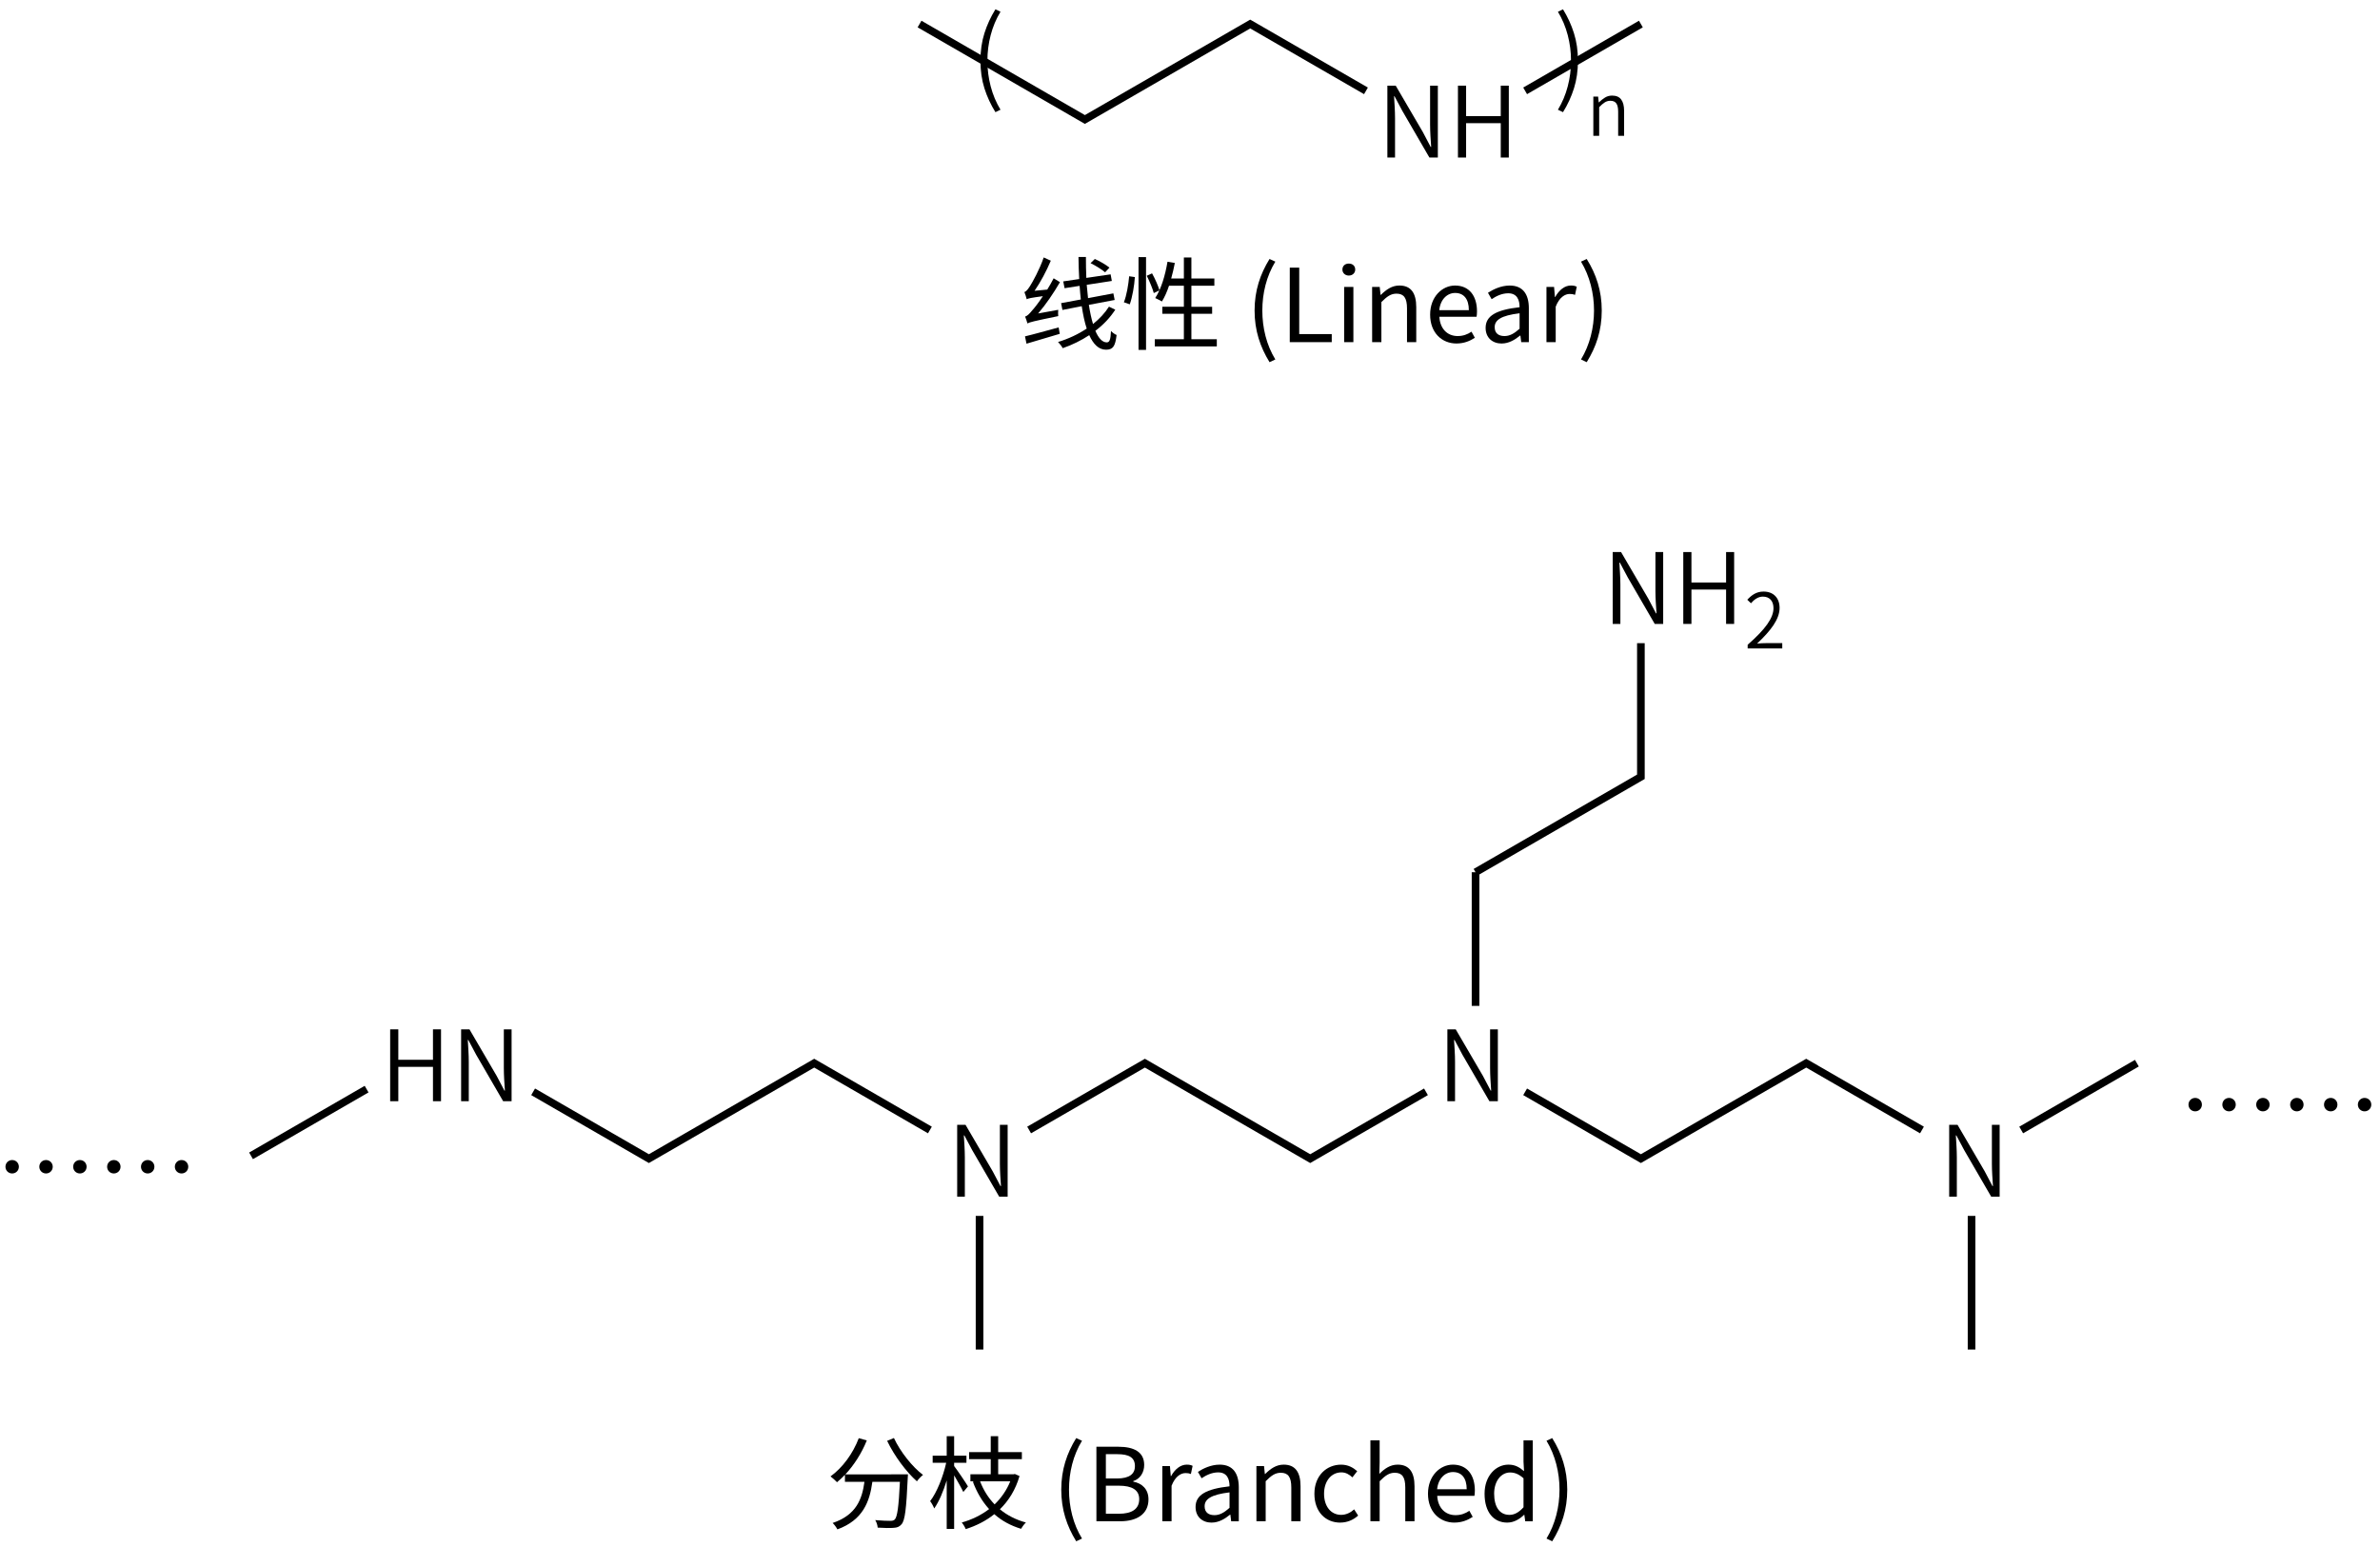<svg height="284" viewBox="0 0 115.623 75.142" width="437" xmlns="http://www.w3.org/2000/svg"><g transform="translate(0 -221.858)"><g transform="matrix(.265 0 0 .265 -70.886 191.888)"><g fill="none" stroke="#000" stroke-width="1.4"><path d="m547.09 129.75 21.22-12.25"/><path d="m517.91 129.75-21.22-12.25-30.31 17.5-30.31-17.5"/><path d="m538 273v24.5m9.09 15.75 21.22 12.25 30.31-17.5 21.22 12.25m18.19 0 21.21-12.25"/><path d="m628.93 336v24.5"/><path d="m528.91 313.25-21.22 12.25-30.31-17.5-21.22 12.25m-18.19 0-21.21-12.25-30.31 17.5-21.22-12.25"/><path d="m447.07 336v24.5"/><path d="m538 273 30.31-17.5v-24.5"/></g><path d="m521.836 141.975h1.404v-7.218c0-1.368-.108-2.7-.18-4.014h.09l1.44 2.7 4.95 8.532h1.548v-13.176h-1.422v7.128c0 1.35.108 2.79.198 4.104h-.09l-1.422-2.7-4.986-8.532h-1.53z"/><path d="m534.774 141.975h1.494v-6.3h6.354v6.3h1.476v-13.176h-1.476v5.58h-6.354v-5.58h-1.494z"/><path d="m532.836 314.975h1.404v-7.218c0-1.368-.108-2.7-.18-4.014h.09l1.44 2.7 4.95 8.532h1.548v-13.176h-1.422v7.128c0 1.35.108 2.79.198 4.104h-.09l-1.422-2.7-4.986-8.532h-1.53z"/><path d="m624.828 332.475h1.404v-7.218c0-1.368-.108-2.7-.18-4.014h.09l1.44 2.7 4.95 8.532h1.548v-13.176h-1.422v7.128c0 1.35.108 2.79.198 4.104h-.09l-1.422-2.7-4.986-8.532h-1.53z"/><path d="m442.969 332.475h1.404v-7.218c0-1.368-.108-2.7-.18-4.014h.09l1.44 2.7 4.95 8.532h1.548v-13.176h-1.422v7.128c0 1.35.108 2.79.198 4.104h-.09l-1.422-2.7-4.986-8.532h-1.53z"/><path d="m339.021 314.975h1.494v-6.3h6.354v6.3h1.476v-13.176h-1.476v5.58h-6.354v-5.58h-1.494z"/><path d="m352.029 314.975h1.404v-7.218c0-1.368-.108-2.7-.18-4.014h.09l1.44 2.7 4.95 8.532h1.548v-13.176h-1.422v7.128c0 1.35.108 2.79.198 4.104h-.09l-1.422-2.7-4.986-8.532h-1.53z"/><path d="m563.146 227.475h1.404v-7.218c0-1.368-.108-2.7-.18-4.014h.09l1.44 2.7 4.95 8.532h1.548v-13.176h-1.422v7.128c0 1.35.108 2.79.198 4.104h-.09l-1.422-2.7-4.986-8.532h-1.53z"/><path d="m576.083 227.475h1.494v-6.3h6.354v6.3h1.476v-13.176h-1.476v5.58h-6.354v-5.58h-1.494z"/><path d="m587.885 231.975h6.342v-.98h-2.94c-.518 0-1.134.028-1.68.084 2.506-2.352 4.13-4.466 4.13-6.538 0-1.82-1.12-2.996-2.94-2.996-1.274 0-2.156.602-2.982 1.498l.672.644c.588-.686 1.33-1.218 2.184-1.218 1.316 0 1.946.91 1.946 2.114 0 1.778-1.456 3.85-4.732 6.706z"/></g><path d="m12.196 278.01 5.614-3.241" fill="none" stroke="#000" stroke-width=".37"/><g transform="translate(-10.242 89.148)"><path d="m58.601 138.159q-.342-.55-.535-1.158-.193-.61-.193-1.341 0-.726.193-1.336.193-.61.535-1.162l.246.118q-.318.526-.477 1.136-.159.61-.159 1.244 0 .634.159 1.244.159.61.477 1.136z"/><path d="m86.174 138.159-.246-.118q.318-.526.477-1.136.159-.61.159-1.244 0-.634-.159-1.244-.159-.61-.477-1.136l.246-.118q.342.552.533 1.162.193.61.193 1.336 0 .731-.193 1.341-.191.608-.533 1.158z"/><path d="m87.648 139.309v-1.905h.233l.028.279h.01q.138-.134.291-.231.155-.098.351-.098.3 0 .441.191.141.189.141.555v1.209h-.289v-1.175q0-.276-.09-.401-.09-.127-.288-.127-.152 0-.274.079-.122.077-.27.231v1.394z"/><g stroke-width=".265"><g><path d="m64.141 145.712c-.153-.128-.469-.316-.711-.42l-.207.202c.242.119.553.311.706.445zm-3.467 2.227c.38-.44.746-.978 1.062-1.521l-.306-.188c-.094.183-.198.365-.311.548l-.617.059c.291-.42.573-.953.79-1.462l-.346-.158c-.198.588-.553 1.215-.657 1.378-.109.168-.193.282-.282.301.04.099.099.272.114.351.074-.04.193-.069.785-.148-.212.321-.405.568-.499.667-.148.183-.262.301-.365.321.044.099.094.262.114.336.104-.059.267-.104 1.496-.356-.01-.069-.01-.212 0-.306zm.998.677c-.607.163-1.23.341-1.635.435l.074.356 1.615-.479zm2.445-1.008c-.198.311-.464.593-.775.845-.079-.267-.148-.583-.202-.933l1.254-.237-.064-.321-1.23.232c-.025-.207-.044-.42-.064-.647l1.22-.188-.059-.321-1.18.173c-.015-.326-.02-.662-.02-1.017h-.361c.005.37.015.726.035 1.072l-.775.114.064.331.731-.114c.015.227.035.449.059.662l-.958.178.064.331.938-.183c.064.41.138.775.242 1.087-.415.277-.889.499-1.393.652.084.084.178.207.227.301.459-.158.899-.375 1.289-.632.202.445.464.706.815.706.336 0 .449-.163.514-.716-.084-.03-.193-.109-.272-.193-.02.435-.074.553-.207.553-.212 0-.4-.202-.553-.563.39-.291.721-.642.968-1.027z"/><path d="m65.128 147.495c.128-.361.222-.919.247-1.324l-.277-.04c-.035.4-.123.938-.257 1.264zm.425 2.213h.365v-4.509h-.365zm.4-3.6c.138.272.286.627.341.84l.277-.133c-.059-.207-.212-.558-.361-.825zm2.168 3.082v-1.235h1.008v-.341h-1.008v-1.022h1.116v-.351h-1.116v-1.022h-.365v1.022h-.617c.069-.242.128-.499.178-.756l-.356-.059c-.114.672-.311 1.333-.598 1.763.089.04.252.119.326.168.133-.212.247-.469.346-.766h.721v1.022h-1.047v.341h1.047v1.235h-1.413v.351h3.013v-.351z"/><path d="m71.917 150.305.282-.133c-.43-.701-.632-1.536-.632-2.376s.202-1.669.632-2.376l-.282-.128c-.454.736-.726 1.536-.726 2.504 0 .973.272 1.768.726 2.509z"/><path d="m72.9 149.332h2.04v-.39h-1.58v-3.23h-.459z"/><path d="m75.542 149.332h.449v-2.682h-.449zm.227-3.235c.178 0 .311-.123.311-.291 0-.183-.133-.291-.311-.291-.178 0-.311.109-.311.291 0 .168.133.291.311.291z"/><path d="m76.902 149.332h.449v-1.946c.272-.272.459-.41.736-.41.356 0 .509.212.509.716v1.64h.449v-1.699c0-.687-.257-1.052-.82-1.052-.365 0-.642.202-.899.454h-.015l-.04-.385h-.37z"/><path d="m81.003 149.397c.365 0 .652-.123.889-.277l-.163-.296c-.198.133-.41.212-.672.212-.509 0-.859-.365-.889-.938h1.808c.01-.064.02-.158.02-.257 0-.766-.385-1.259-1.067-1.259-.622 0-1.21.543-1.21 1.413 0 .884.573 1.403 1.284 1.403zm-.84-1.62c.054-.528.39-.835.77-.835.42 0 .667.291.667.835z"/><path d="m83.201 149.397c.331 0 .632-.173.889-.385h.015l.04.321h.37v-1.65c0-.662-.277-1.101-.929-1.101-.43 0-.81.193-1.057.351l.178.311c.212-.143.494-.286.805-.286.44 0 .553.331.553.677-1.141.128-1.65.42-1.65 1.003 0 .484.336.761.785.761zm.128-.361c-.267 0-.474-.123-.474-.43 0-.346.306-.568 1.21-.677v.751c-.262.232-.474.356-.736.356z"/><path d="m85.371 149.332h.449v-1.724c.178-.459.454-.617.677-.617.109 0 .173.01.262.044l.084-.395c-.084-.044-.168-.059-.286-.059-.301 0-.573.217-.761.558h-.015l-.04-.489h-.37z"/><path d="m87.326 150.305c.459-.741.731-1.536.731-2.509 0-.968-.272-1.768-.731-2.504l-.277.128c.425.706.632 1.536.632 2.376s-.207 1.674-.632 2.376z"/></g><g><path d="m51.31 204.338c.415-.445.79-1.022 1.042-1.65l-.39-.109c-.286.751-.785 1.432-1.373 1.857.094.069.247.207.316.282.128-.109.262-.227.385-.361v.341h.948c-.114.83-.385 1.61-1.546 2.0.079.069.183.217.232.311 1.24-.454 1.566-1.338 1.699-2.311h1.338c-.059 1.225-.128 1.709-.252 1.832-.054.049-.109.064-.212.064-.119 0-.415-.005-.736-.035.069.104.114.257.119.365.306.02.612.025.775.01.173-.01.277-.049.385-.173.168-.188.232-.751.301-2.247.005-.049.01-.178.01-.178zm2.03-1.63c.346.726.933 1.516 1.447 1.966.069-.099.198-.237.296-.311-.514-.385-1.106-1.126-1.413-1.793z"/><path d="m57.267 204.921c-.089-.158-.533-.81-.672-.988v-.158h.598v-.346h-.598v-.948h-.361v.948h-.682v.346h.657c-.148.672-.459 1.452-.78 1.862.069.089.158.247.198.356.227-.321.445-.83.607-1.363v2.356h.361v-2.603c.163.282.365.632.445.81zm2.055-.247c-.178.44-.445.815-.761 1.121-.306-.316-.543-.696-.706-1.121zm.222-.356-.064.015h-.746v-.736h1.151v-.341h-1.151v-.775h-.361v.775h-1.052v.341h1.052v.736h-.988v.341h.183l-.064.02c.193.514.454.963.79 1.329-.395.301-.854.519-1.329.652.064.074.158.227.193.321.499-.158.978-.395 1.388-.726.361.321.795.558 1.299.711.054-.094.158-.237.237-.306-.489-.133-.914-.351-1.264-.642.425-.415.761-.948.953-1.615z"/><path d="m62.525 207.588.282-.133c-.43-.701-.632-1.536-.632-2.376 0-.84.202-1.669.632-2.376l-.282-.128c-.454.736-.726 1.536-.726 2.504 0 .973.272 1.768.726 2.509z"/><path d="m63.507 206.615h1.156c.81 0 1.373-.351 1.373-1.062 0-.494-.306-.78-.741-.864v-.025c.341-.109.533-.425.533-.785 0-.637-.509-.884-1.245-.884h-1.077zm.459-2.079v-1.18h.558c.563 0 .854.158.854.583 0 .365-.252.598-.874.598zm0 1.714v-1.363h.632c.632 0 .988.202.988.652 0 .489-.365.711-.988.711z"/><path d="m66.709 206.615h.449v-1.724c.178-.459.454-.617.677-.617.109 0 .173.01.262.044l.084-.395c-.084-.044-.168-.059-.286-.059-.301 0-.573.217-.761.558h-.015l-.04-.489h-.37z"/><path d="m69.11 206.679c.331 0 .632-.173.889-.385h.015l.04.321h.37v-1.65c0-.662-.277-1.101-.929-1.101-.43 0-.81.193-1.057.351l.178.311c.212-.143.494-.286.805-.286.44 0 .553.331.553.677-1.141.128-1.65.42-1.65 1.003 0 .484.336.761.785.761zm.128-.361c-.267 0-.474-.123-.474-.43 0-.346.306-.568 1.21-.677v.751c-.262.232-.474.356-.736.356z"/><path d="m71.281 206.615h.449v-1.946c.272-.272.459-.41.736-.41.356 0 .509.212.509.716v1.64h.449v-1.699c0-.686-.257-1.052-.82-1.052-.365 0-.642.202-.899.454h-.015l-.04-.385h-.37z"/><path d="m75.357 206.679c.321 0 .627-.123.864-.341l-.193-.301c-.168.153-.385.267-.632.267-.494 0-.83-.41-.83-1.027s.356-1.037.84-1.037c.217 0 .38.099.538.242l.232-.301c-.193-.168-.435-.316-.785-.316-.687 0-1.294.519-1.294 1.413 0 .889.548 1.403 1.259 1.403z"/><path d="m76.818 206.615h.449v-1.946c.272-.272.459-.41.736-.41.356 0 .509.212.509.716v1.64h.449v-1.699c0-.686-.257-1.052-.82-1.052-.365 0-.642.202-.889.449l.015-.553v-1.077h-.449z"/><path d="m80.899 206.679c.365 0 .652-.123.889-.277l-.163-.296c-.198.133-.41.212-.672.212-.509 0-.859-.365-.889-.938h1.808c.01-.064.02-.158.02-.257 0-.766-.385-1.259-1.067-1.259-.622 0-1.21.543-1.21 1.413 0 .884.573 1.403 1.284 1.403zm-.84-1.62c.054-.528.39-.835.77-.835.42 0 .667.291.667.835z"/><path d="m83.471 206.679c.321 0 .603-.173.815-.38h.01l.044.316h.365v-3.931h-.449v1.032l.025.464c-.237-.198-.44-.316-.756-.316-.612 0-1.161.543-1.161 1.413 0 .894.435 1.403 1.106 1.403zm.099-.375c-.474 0-.741-.385-.741-1.032 0-.612.341-1.027.775-1.027.222 0 .425.079.652.282v1.408c-.222.247-.44.37-.687.37z"/><path d="m85.65 207.588c.459-.741.731-1.536.731-2.509 0-.968-.272-1.768-.731-2.504l-.277.128c.425.706.632 1.536.632 2.376 0 .84-.207 1.674-.632 2.376z"/></g><g><path d="m10.507 189.392c0 .183.143.326.326.326s.326-.143.326-.326-.143-.326-.326-.326-.326.143-.326.326zm1.645 0c0 .183.143.326.326.326s.326-.143.326-.326-.143-.326-.326-.326-.326.143-.326.326zm1.645 0c0 .183.143.326.326.326.183 0 .326-.143.326-.326s-.143-.326-.326-.326c-.183 0-.326.143-.326.326z"/><path d="m15.446 189.392c0 .183.143.326.326.326s.326-.143.326-.326-.143-.326-.326-.326-.326.143-.326.326zm1.645 0c0 .183.143.326.326.326s.326-.143.326-.326-.143-.326-.326-.326-.326.143-.326.326zm1.645 0c0 .183.143.326.326.326s.326-.143.326-.326-.143-.326-.326-.326-.326.143-.326.326z"/></g><g><path d="m116.561 186.374c0 .183.143.326.326.326s.326-.143.326-.326-.143-.326-.326-.326-.326.143-.326.326zm1.645 0c0 .183.143.326.326.326s.326-.143.326-.326-.143-.326-.326-.326-.326.143-.326.326zm1.645 0c0 .183.143.326.326.326s.326-.143.326-.326-.143-.326-.326-.326-.326.143-.326.326z"/><path d="m121.5 186.374c0 .183.143.326.326.326s.326-.143.326-.326-.143-.326-.326-.326-.326.143-.326.326zm1.645 0c0 .183.143.326.326.326s.326-.143.326-.326-.143-.326-.326-.326-.326.143-.326.326zm1.645 0c0 .183.143.326.326.326s.326-.143.326-.326-.143-.326-.326-.326-.326.143-.326.326z"/></g></g></g></g></svg>
